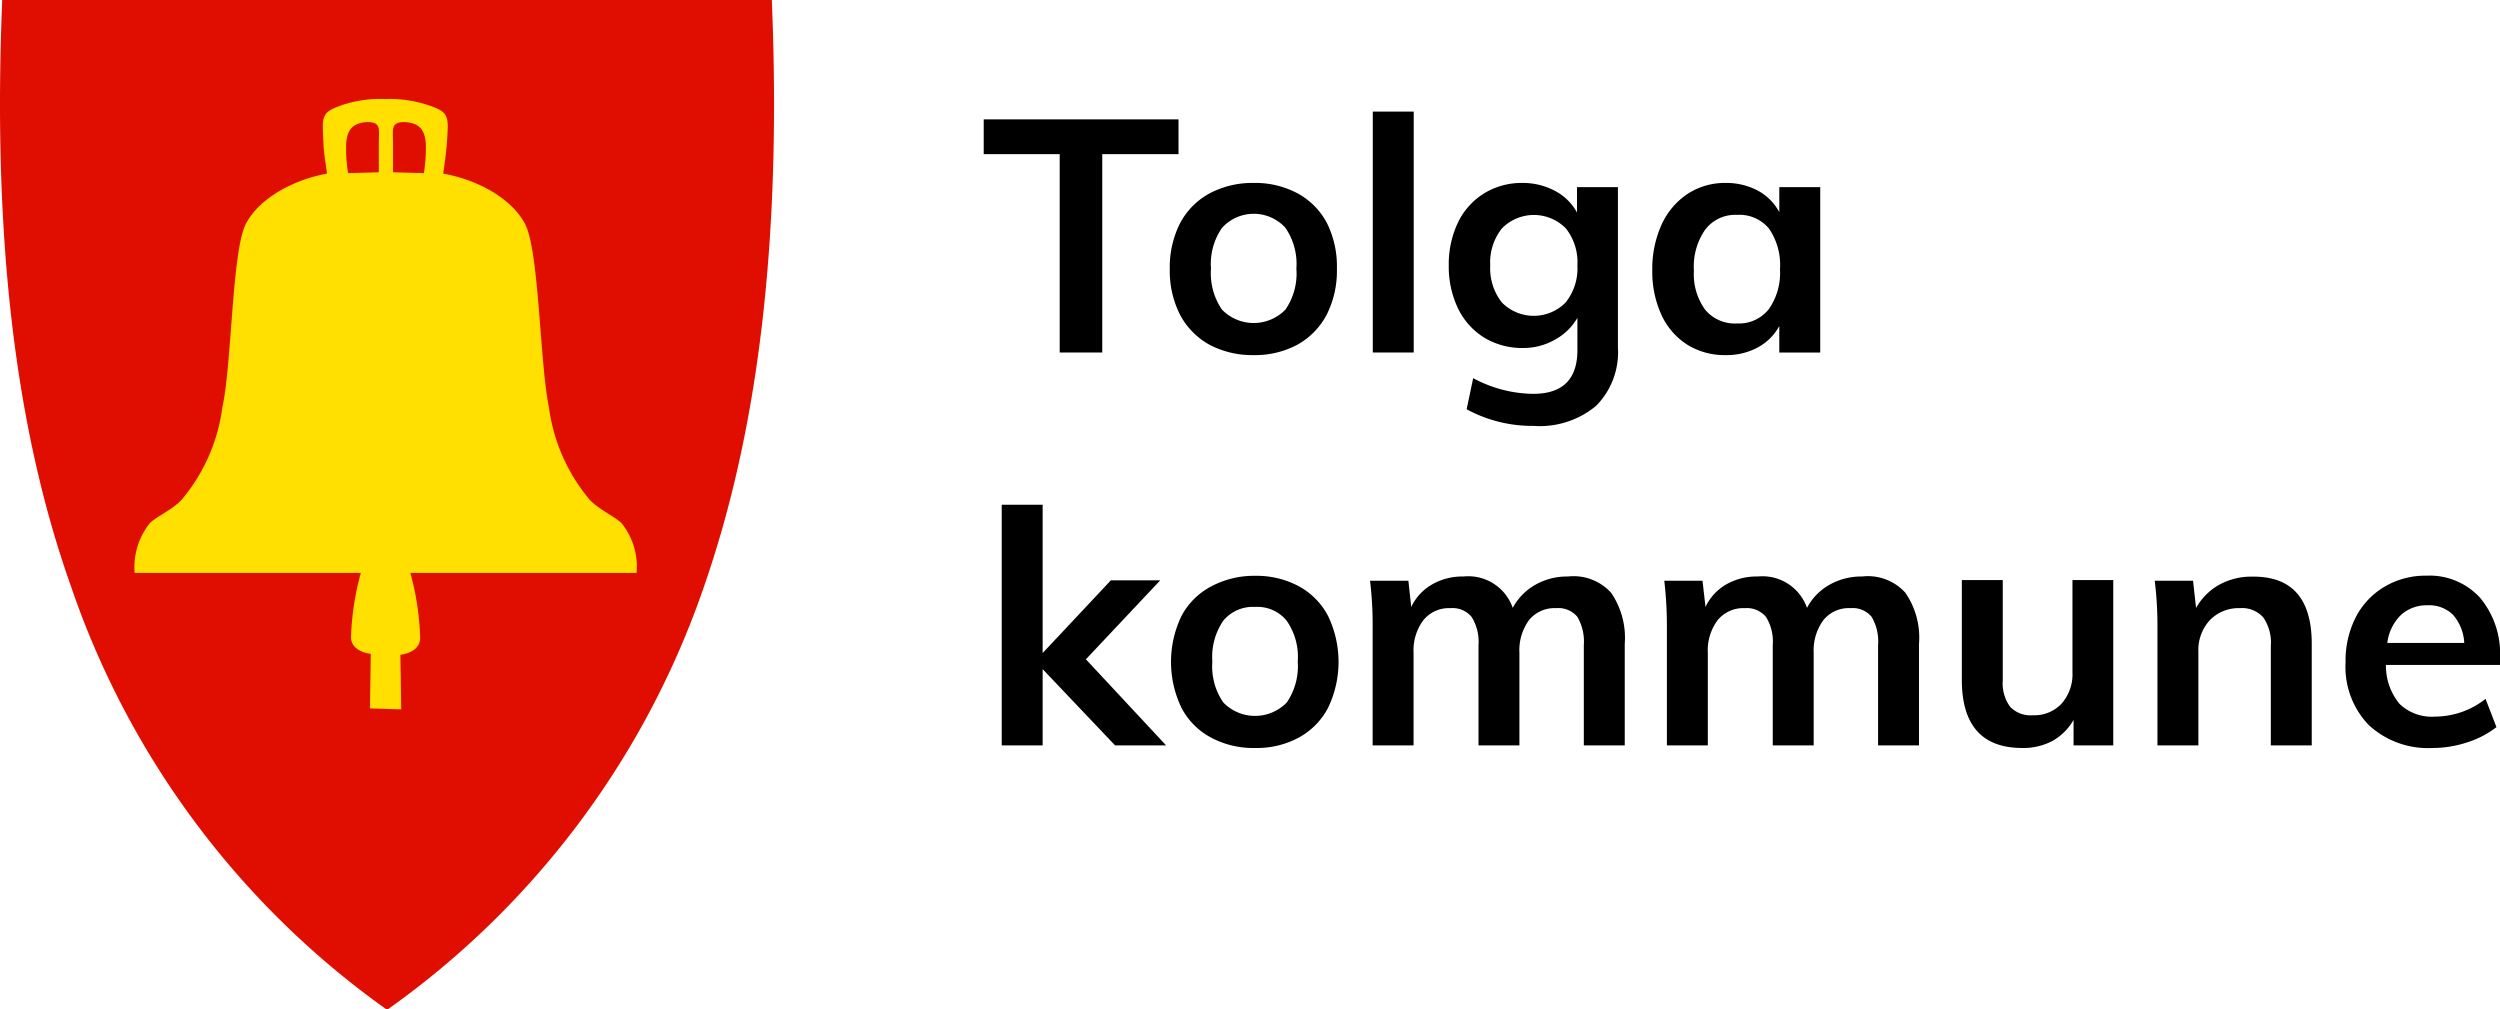 <svg id="Layer_1" data-name="Layer 1" xmlns="http://www.w3.org/2000/svg" viewBox="0 0 183.26 73.98"><defs><style>.cls-1{fill:#e00e00;}.cls-2{fill:#ffe000;}</style></defs><title>tolga-logo</title><g id="path8"><path class="cls-1" d="M28.34,74A63,63,0,0,1,5.21,43C1.1,31.44-.55,17.38.16.07V0H56.58V.07c.71,17.31-.94,31.36-5,43A63.06,63.06,0,0,1,28.41,74l0,0Z"/></g><g id="path4289"><path class="cls-1" d="M28.3,12.7c4.26-.37,8.31,1.1,9.89,3.36"/></g><g id="path4291"><path class="cls-2" d="M29.41,52l-.06-4c.9-.12,1.44-.58,1.45-1.22A19.92,19.92,0,0,0,30.08,42H46.66A5.06,5.06,0,0,0,45.6,38.4c-.41-.48-1.64-1-2.36-1.75a13.21,13.21,0,0,1-3-6.79c-.67-3.17-.71-11.46-1.75-13.44s-3.67-3.29-6-3.69c.09-.62.23-1.65.27-2.29.12-1.7.18-2.13-.92-2.57a9,9,0,0,0-3.61-.61,8.64,8.64,0,0,0-3.6.61c-1.1.45-1,.87-.92,2.57,0,.64.19,1.67.26,2.29-2.28.4-4.93,1.71-5.95,3.69S17,26.69,16.3,29.86a13.15,13.15,0,0,1-3,6.79c-.71.76-1.94,1.26-2.36,1.75A5.21,5.21,0,0,0,9.87,42H26.45a20,20,0,0,0-.72,4.71c0,.64.54,1.1,1.45,1.22l-.06,4Z"/></g><g id="path4297"><path class="cls-1" d="M31.07,12.69a11.31,11.31,0,0,0,.15-1.89c0-1.07-.31-1.79-1.55-1.85-1.05,0-.86.5-.86,1.57v2.11Z"/></g><g id="path4384"><path class="cls-1" d="M25.52,12.69a10.34,10.34,0,0,1-.15-1.89c0-1.07.31-1.79,1.54-1.85,1.06,0,.86.5.86,1.57v2.11Z"/></g><path d="M77.68,25.84V11.3H72.11V8.75H86.39V11.3H80.8V25.84Z"/><path d="M88.66,25.27a5.39,5.39,0,0,1-2.16-2.2,7.1,7.1,0,0,1-.75-3.35,7.13,7.13,0,0,1,.75-3.35,5.3,5.3,0,0,1,2.16-2.19,6.7,6.7,0,0,1,3.25-.77,6.58,6.58,0,0,1,3.22.77,5.28,5.28,0,0,1,2.15,2.19A7.13,7.13,0,0,1,98,19.72a7.1,7.1,0,0,1-.75,3.35,5.36,5.36,0,0,1-2.15,2.2,6.58,6.58,0,0,1-3.22.76A6.7,6.7,0,0,1,88.66,25.27Zm5.57-2.58a4.65,4.65,0,0,0,.8-3,4.68,4.68,0,0,0-.81-3,3.14,3.14,0,0,0-4.63,0,4.62,4.62,0,0,0-.82,3,4.72,4.72,0,0,0,.8,3,3.24,3.24,0,0,0,4.66,0Z"/><path d="M100.63,25.84V8.18h3V25.84Z"/><path d="M118.6,13.72V25.46A5.58,5.58,0,0,1,117,29.75a6.45,6.45,0,0,1-4.58,1.47A10.07,10.07,0,0,1,107.51,30l.48-2.28a9.44,9.44,0,0,0,4.4,1.15q3.24,0,3.24-3.21V23.3A4.24,4.24,0,0,1,114,24.89a4.67,4.67,0,0,1-2.38.62,5.36,5.36,0,0,1-2.82-.76,5.13,5.13,0,0,1-1.92-2.14,7.08,7.08,0,0,1-.68-3.15,7.09,7.09,0,0,1,.68-3.16,5.1,5.1,0,0,1,1.92-2.13,5.27,5.27,0,0,1,2.82-.76A5,5,0,0,1,114,14a3.87,3.87,0,0,1,1.6,1.58V13.72Zm-3.83,8.45a4,4,0,0,0,.86-2.71,4,4,0,0,0-.84-2.71,3.28,3.28,0,0,0-4.7,0,4,4,0,0,0-.85,2.71,4.05,4.05,0,0,0,.85,2.71,3.28,3.28,0,0,0,4.68,0Z"/><path d="M133.43,13.72V25.84h-3V23.9a3.92,3.92,0,0,1-1.58,1.57,4.8,4.8,0,0,1-2.35.56,5.17,5.17,0,0,1-2.81-.76,5.1,5.1,0,0,1-1.9-2.19,7.55,7.55,0,0,1-.67-3.29,7.82,7.82,0,0,1,.68-3.32,5.38,5.38,0,0,1,1.91-2.26,5,5,0,0,1,2.79-.8,4.92,4.92,0,0,1,2.35.56,3.88,3.88,0,0,1,1.58,1.58V13.72Zm-3.76,8.93a4.61,4.61,0,0,0,.81-2.9,4.72,4.72,0,0,0-.81-3,2.82,2.82,0,0,0-2.33-1A2.77,2.77,0,0,0,125,16.83a4.73,4.73,0,0,0-.83,3,4.43,4.43,0,0,0,.83,2.88,2.83,2.83,0,0,0,2.34,1A2.78,2.78,0,0,0,129.67,22.65Z"/><path d="M85.48,54.64H81.74l-5.31-5.59v5.59h-3V37h3V47.87l5-5.33h3.62L79.6,48.33Z"/><path d="M88.76,54.06a5.19,5.19,0,0,1-2.16-2.19,7.76,7.76,0,0,1,0-6.7A5.19,5.19,0,0,1,88.76,43,6.67,6.67,0,0,1,92,42.21a6.58,6.58,0,0,1,3.22.77,5.25,5.25,0,0,1,2.14,2.19,7.76,7.76,0,0,1,0,6.7,5.25,5.25,0,0,1-2.14,2.19,6.47,6.47,0,0,1-3.22.77A6.56,6.56,0,0,1,88.76,54.06Zm5.57-2.57a4.72,4.72,0,0,0,.8-3,4.62,4.62,0,0,0-.82-3,2.77,2.77,0,0,0-2.3-1,2.82,2.82,0,0,0-2.33,1,4.68,4.68,0,0,0-.81,3,4.65,4.65,0,0,0,.8,3,3.24,3.24,0,0,0,4.66,0Z"/><path d="M118.1,43.45a5.85,5.85,0,0,1,1,3.75v7.44h-3V47.3a3.61,3.61,0,0,0-.47-2.08,1.81,1.81,0,0,0-1.55-.64,2.41,2.41,0,0,0-2,.88,3.76,3.76,0,0,0-.7,2.41v6.77h-3V47.3a3.44,3.44,0,0,0-.5-2.07,1.8,1.8,0,0,0-1.54-.65,2.42,2.42,0,0,0-2,.88,3.7,3.7,0,0,0-.72,2.41v6.77h-3V46a27.12,27.12,0,0,0-.19-3.43h2.81l.21,1.92a3.77,3.77,0,0,1,1.53-1.65,4.43,4.43,0,0,1,2.29-.58,3.45,3.45,0,0,1,3.62,2.3,4.26,4.26,0,0,1,1.65-1.69,4.7,4.7,0,0,1,2.39-.61A3.72,3.72,0,0,1,118.1,43.45Z"/><path d="M139.67,43.45a5.79,5.79,0,0,1,1,3.75v7.44h-3V47.3a3.53,3.53,0,0,0-.47-2.08,1.79,1.79,0,0,0-1.54-.64,2.39,2.39,0,0,0-2,.88,3.76,3.76,0,0,0-.71,2.41v6.77h-3V47.3a3.45,3.45,0,0,0-.49-2.07,1.82,1.82,0,0,0-1.55-.65,2.43,2.43,0,0,0-2,.88,3.7,3.7,0,0,0-.72,2.41v6.77h-3V46a29.12,29.12,0,0,0-.19-3.43h2.8l.22,1.92a3.75,3.75,0,0,1,1.52-1.65,4.47,4.47,0,0,1,2.3-.58,3.46,3.46,0,0,1,3.62,2.3,4.17,4.17,0,0,1,1.64-1.69,4.72,4.72,0,0,1,2.39-.61A3.7,3.7,0,0,1,139.67,43.45Z"/><path d="M154.91,42.52V54.64H152V52.77a4.07,4.07,0,0,1-1.54,1.54,4.54,4.54,0,0,1-2.21.52q-4.44,0-4.44-5V42.52h3v7.35a2.92,2.92,0,0,0,.54,1.94,2.07,2.07,0,0,0,1.67.62,2.72,2.72,0,0,0,2.11-.86,3.26,3.26,0,0,0,.79-2.3V42.52Z"/><path d="M169.46,47.2v7.44h-3V47.35a3.24,3.24,0,0,0-.56-2.1,2.08,2.08,0,0,0-1.7-.67,2.94,2.94,0,0,0-2.21.88,3.23,3.23,0,0,0-.84,2.32v6.86h-3V46a27,27,0,0,0-.2-3.43h2.81l.22,2a4.38,4.38,0,0,1,1.69-1.7,4.84,4.84,0,0,1,2.41-.6Q169.46,42.21,169.46,47.2Z"/><path d="M183.26,48.74H174.9a4.35,4.35,0,0,0,1,2.86,3.4,3.4,0,0,0,2.6.93,6,6,0,0,0,3.7-1.3L183,53.3a6.85,6.85,0,0,1-2.12,1.11,8.08,8.08,0,0,1-2.56.42,6.39,6.39,0,0,1-4.68-1.68,6.15,6.15,0,0,1-1.7-4.61,7,7,0,0,1,.74-3.28A5.54,5.54,0,0,1,174.81,43a5.86,5.86,0,0,1,3.05-.8,5,5,0,0,1,3.94,1.62,6.41,6.41,0,0,1,1.46,4.45ZM176,45.08a3.44,3.44,0,0,0-1,2.05h5.64a3.4,3.4,0,0,0-.83-2.07,2.51,2.51,0,0,0-1.88-.69A2.78,2.78,0,0,0,176,45.08Z"/></svg>